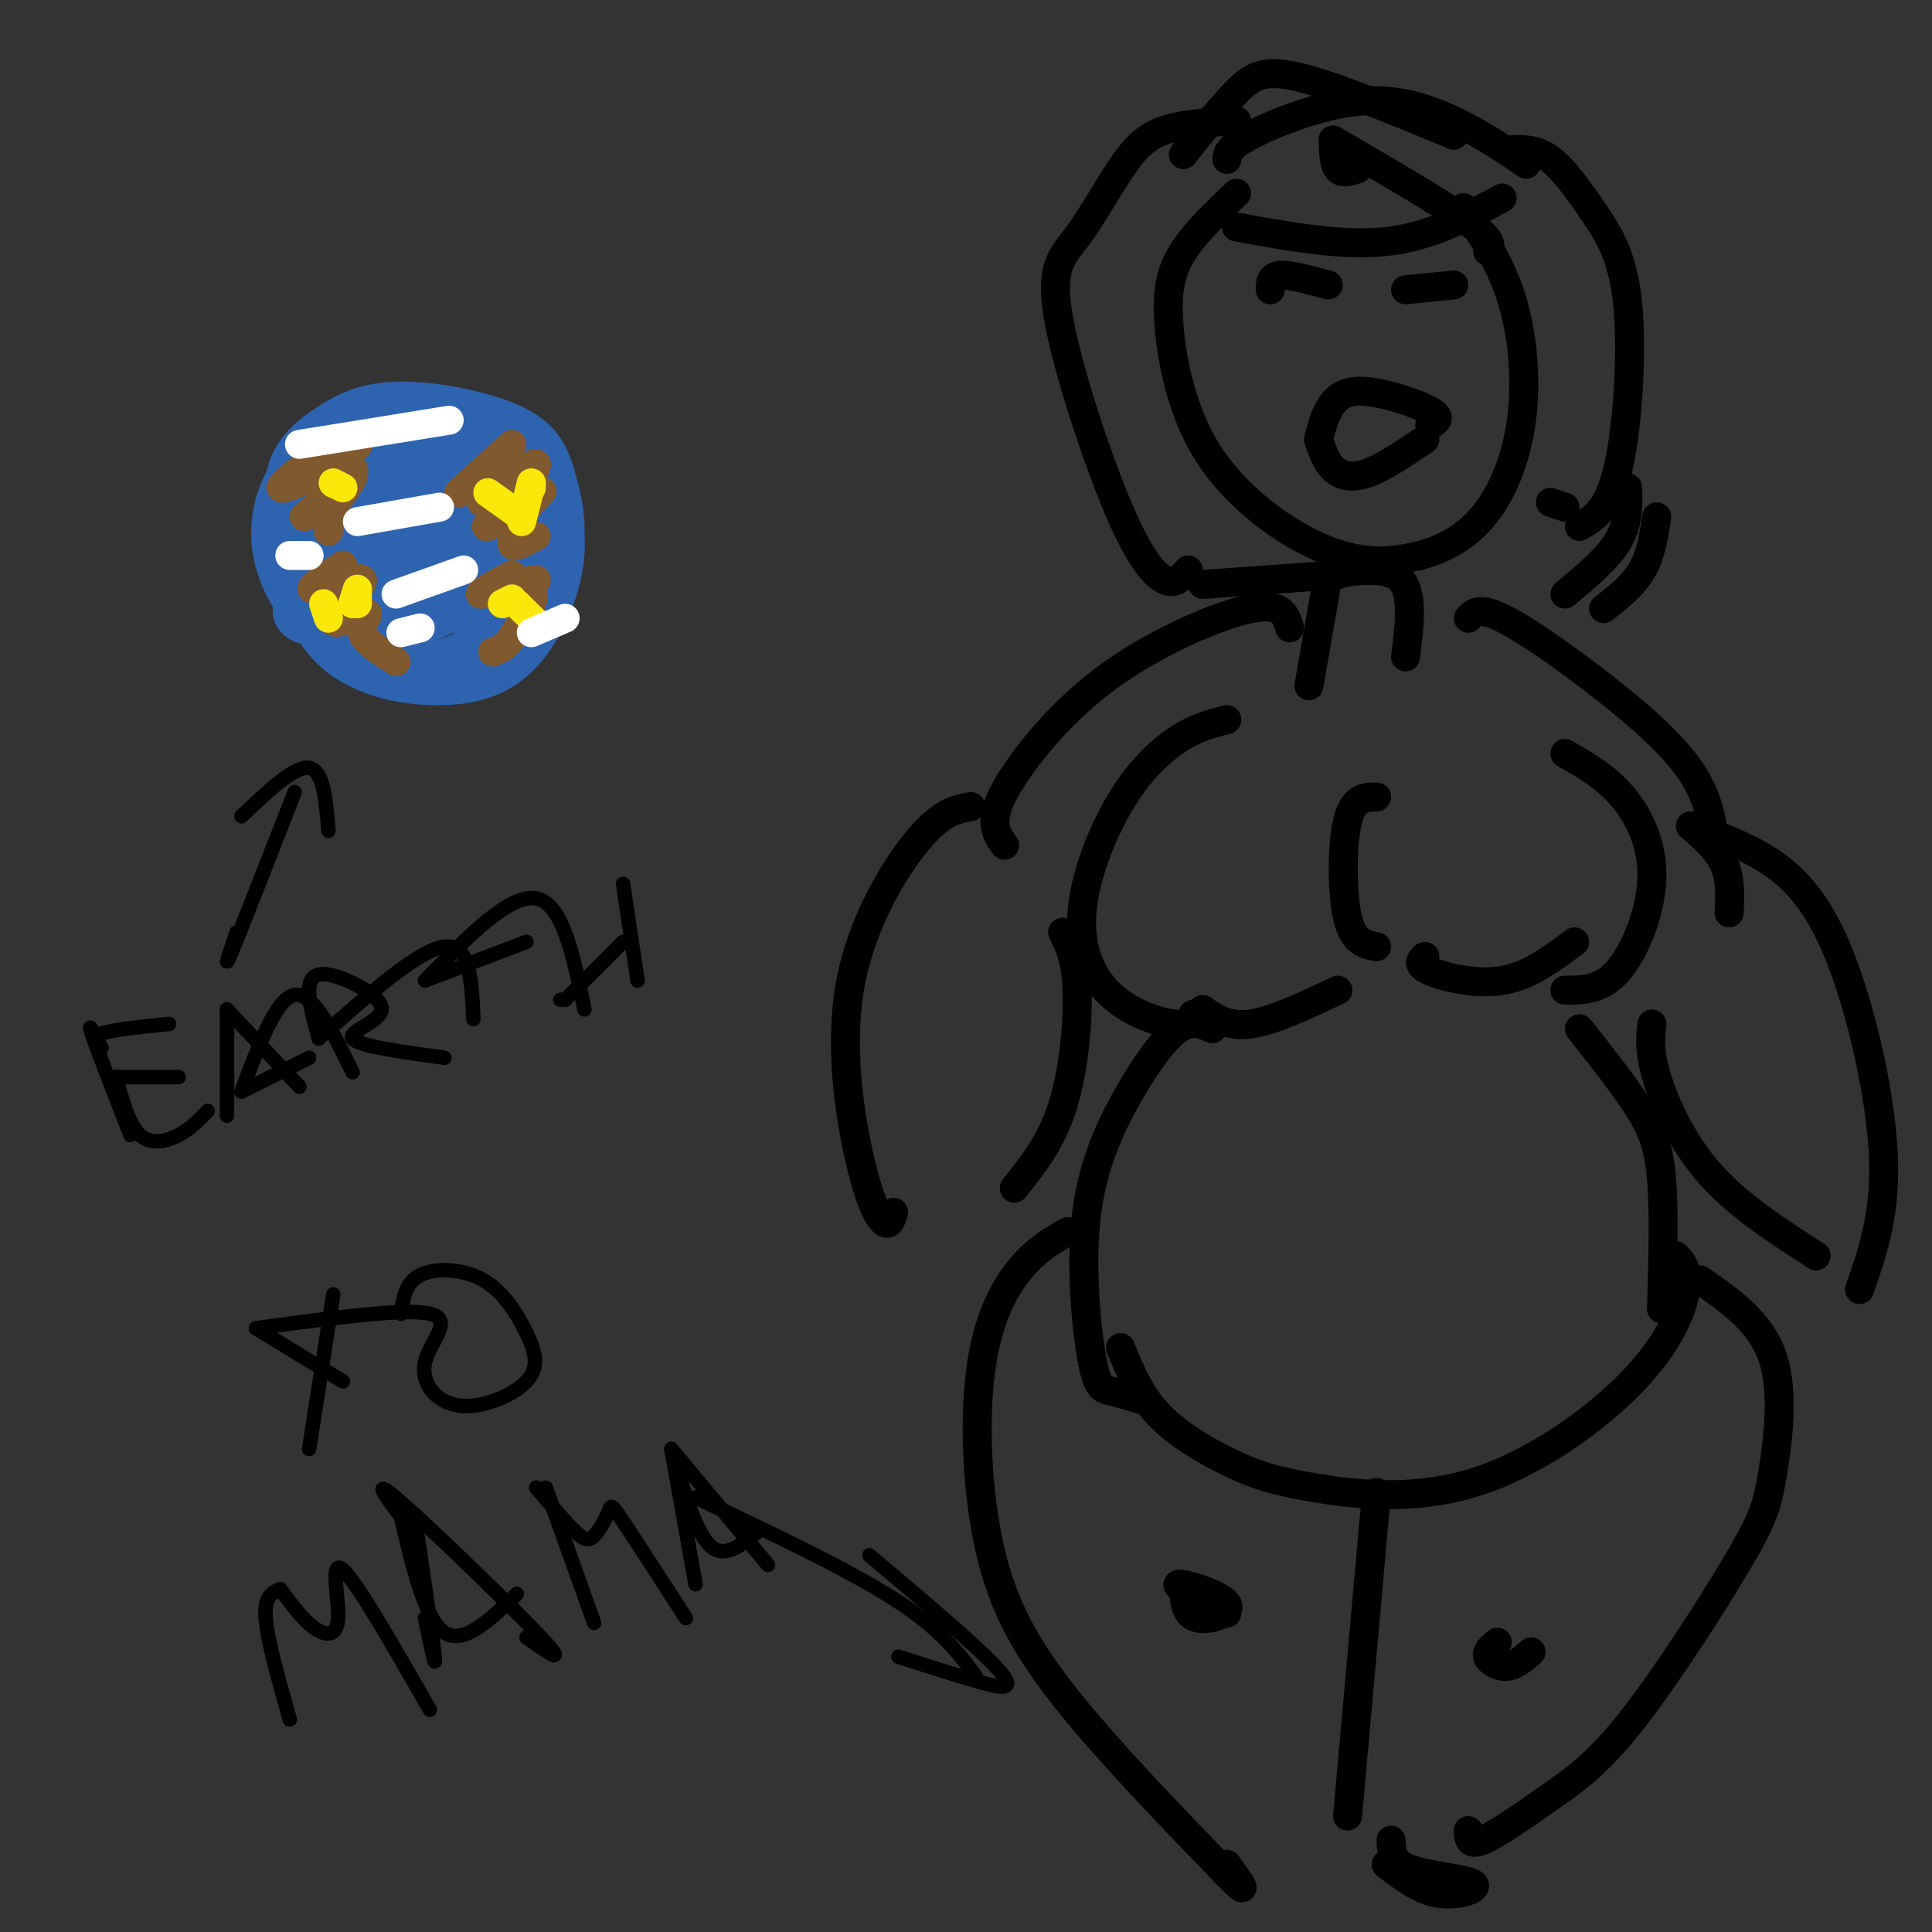 <svg viewBox='0 0 400 400' version='1.1' xmlns='http://www.w3.org/2000/svg' xmlns:xlink='http://www.w3.org/1999/xlink'><rect x="0" y="0" width="400" height="400" fill="#333333" stroke="none"/><g fill='none' stroke='#2d63af' stroke-width='6' stroke-linecap='round' stroke-linejoin='round'><path d='M78,101c-1.633,-0.941 -3.266,-1.883 -6,-1c-2.734,0.883 -6.569,3.590 -9,7c-2.431,3.410 -3.457,7.522 -3,12c0.457,4.478 2.397,9.322 5,13c2.603,3.678 5.869,6.190 10,8c4.131,1.810 9.126,2.918 15,3c5.874,0.082 12.626,-0.862 18,-6c5.374,-5.138 9.368,-14.470 10,-22c0.632,-7.530 -2.099,-13.258 -7,-19c-4.901,-5.742 -11.972,-11.498 -19,-13c-7.028,-1.502 -14.014,1.249 -21,4'/><path d='M71,87c-5.697,2.275 -9.440,5.962 -12,10c-2.560,4.038 -3.938,8.427 -4,13c-0.062,4.573 1.193,9.329 4,14c2.807,4.671 7.167,9.256 12,12c4.833,2.744 10.138,3.645 15,4c4.862,0.355 9.279,0.162 14,-3c4.721,-3.162 9.746,-9.292 13,-14c3.254,-4.708 4.739,-7.992 5,-12c0.261,-4.008 -0.701,-8.739 -2,-13c-1.299,-4.261 -2.937,-8.053 -9,-11c-6.063,-2.947 -16.553,-5.048 -24,-5c-7.447,0.048 -11.851,2.244 -16,5c-4.149,2.756 -8.043,6.073 -9,12c-0.957,5.927 1.021,14.463 3,23'/><path d='M61,122c2.238,5.234 6.332,6.819 11,9c4.668,2.181 9.911,4.957 15,5c5.089,0.043 10.024,-2.647 14,-6c3.976,-3.353 6.991,-7.370 9,-11c2.009,-3.630 3.010,-6.874 3,-11c-0.010,-4.126 -1.030,-9.135 -4,-13c-2.970,-3.865 -7.889,-6.587 -13,-8c-5.111,-1.413 -10.413,-1.518 -16,0c-5.587,1.518 -11.459,4.658 -15,9c-3.541,4.342 -4.750,9.885 -6,13c-1.250,3.115 -2.542,3.803 -1,7c1.542,3.197 5.916,8.904 8,12c2.084,3.096 1.878,3.583 7,3c5.122,-0.583 15.571,-2.234 21,-3c5.429,-0.766 5.837,-0.647 7,-4c1.163,-3.353 3.082,-10.176 5,-17'/><path d='M106,107c-3.076,-6.905 -13.265,-15.668 -21,-17c-7.735,-1.332 -13.015,4.768 -16,8c-2.985,3.232 -3.675,3.597 -4,8c-0.325,4.403 -0.286,12.843 0,17c0.286,4.157 0.818,4.030 4,5c3.182,0.970 9.015,3.038 14,3c4.985,-0.038 9.123,-2.180 13,-5c3.877,-2.820 7.495,-6.316 9,-11c1.505,-4.684 0.899,-10.555 0,-14c-0.899,-3.445 -2.090,-4.463 -5,-6c-2.910,-1.537 -7.538,-3.592 -11,-4c-3.462,-0.408 -5.756,0.833 -9,3c-3.244,2.167 -7.436,5.261 -9,10c-1.564,4.739 -0.498,11.122 0,15c0.498,3.878 0.428,5.251 4,5c3.572,-0.251 10.786,-2.125 18,-4'/><path d='M93,120c5.006,-3.303 8.520,-9.561 8,-14c-0.520,-4.439 -5.076,-7.060 -9,-8c-3.924,-0.940 -7.217,-0.199 -10,2c-2.783,2.199 -5.054,5.858 -5,10c0.054,4.142 2.435,8.769 4,11c1.565,2.231 2.315,2.065 5,1c2.685,-1.065 7.304,-3.030 10,-6c2.696,-2.970 3.470,-6.946 2,-11c-1.470,-4.054 -5.183,-8.187 -8,-10c-2.817,-1.813 -4.736,-1.308 -8,0c-3.264,1.308 -7.872,3.419 -9,8c-1.128,4.581 1.225,11.634 3,15c1.775,3.366 2.970,3.047 6,0c3.030,-3.047 7.893,-8.820 10,-12c2.107,-3.180 1.459,-3.766 -1,-4c-2.459,-0.234 -6.730,-0.117 -11,0'/><path d='M80,102c-3.650,1.706 -7.274,5.970 -9,10c-1.726,4.030 -1.553,7.825 2,8c3.553,0.175 10.485,-3.268 15,-7c4.515,-3.732 6.613,-7.751 5,-10c-1.613,-2.249 -6.936,-2.728 -10,-1c-3.064,1.728 -3.868,5.662 -4,8c-0.132,2.338 0.408,3.081 2,4c1.592,0.919 4.236,2.015 7,1c2.764,-1.015 5.648,-4.143 5,-6c-0.648,-1.857 -4.828,-2.445 -8,-1c-3.172,1.445 -5.335,4.923 -6,7c-0.665,2.077 0.167,2.751 2,2c1.833,-0.751 4.667,-2.929 5,-5c0.333,-2.071 -1.833,-4.036 -4,-6'/><path d='M82,106c-1.948,-0.527 -4.819,1.157 -6,4c-1.181,2.843 -0.674,6.847 3,8c3.674,1.153 10.515,-0.544 14,-2c3.485,-1.456 3.615,-2.670 3,-5c-0.615,-2.330 -1.975,-5.775 -4,-7c-2.025,-1.225 -4.714,-0.231 -7,2c-2.286,2.231 -4.169,5.699 -5,9c-0.831,3.301 -0.611,6.434 1,8c1.611,1.566 4.614,1.563 9,0c4.386,-1.563 10.155,-4.687 13,-9c2.845,-4.313 2.766,-9.815 2,-13c-0.766,-3.185 -2.219,-4.053 -5,-4c-2.781,0.053 -6.891,1.026 -11,2'/><path d='M89,99c-3.496,1.927 -6.735,5.743 -8,10c-1.265,4.257 -0.557,8.955 1,12c1.557,3.045 3.961,4.438 9,3c5.039,-1.438 12.711,-5.707 16,-8c3.289,-2.293 2.193,-2.611 2,-4c-0.193,-1.389 0.516,-3.850 -5,-6c-5.516,-2.150 -17.259,-3.990 -26,-1c-8.741,2.990 -14.482,10.811 -17,16c-2.518,5.189 -1.813,7.747 1,9c2.813,1.253 7.733,1.202 14,0c6.267,-1.202 13.879,-3.554 20,-8c6.121,-4.446 10.749,-10.984 12,-15c1.251,-4.016 -0.874,-5.508 -3,-7'/><path d='M105,100c-2.044,-2.597 -5.654,-5.589 -11,-7c-5.346,-1.411 -12.429,-1.242 -17,1c-4.571,2.242 -6.629,6.556 -7,10c-0.371,3.444 0.945,6.017 2,8c1.055,1.983 1.850,3.377 6,4c4.150,0.623 11.656,0.475 14,-1c2.344,-1.475 -0.473,-4.279 -3,-5c-2.527,-0.721 -4.763,0.639 -7,2'/></g>
<g fill='none' stroke='#81592f' stroke-width='6' stroke-linecap='round' stroke-linejoin='round'><path d='M106,92c-5.250,4.750 -10.500,9.500 -11,10c-0.500,0.500 3.750,-3.250 8,-7'/><path d='M103,95c-0.242,1.667 -4.847,9.333 -3,9c1.847,-0.333 10.144,-8.667 11,-8c0.856,0.667 -5.731,10.333 -6,12c-0.269,1.667 5.780,-4.667 7,-6c1.220,-1.333 -2.390,2.333 -6,6'/><path d='M106,108c-0.398,0.632 1.608,-0.788 2,-2c0.392,-1.212 -0.832,-2.217 -3,-1c-2.168,1.217 -5.282,4.656 -4,4c1.282,-0.656 6.961,-5.407 8,-5c1.039,0.407 -2.560,5.974 -3,8c-0.440,2.026 2.280,0.513 5,-1'/><path d='M106,119c-4.048,2.212 -8.096,4.424 -6,4c2.096,-0.424 10.335,-3.485 11,-3c0.665,0.485 -6.244,4.515 -7,5c-0.756,0.485 4.641,-2.576 6,-2c1.359,0.576 -1.321,4.788 -4,9'/><path d='M106,132c-1.333,2.000 -2.667,2.500 -4,3'/><path d='M65,95c-4.333,3.333 -8.667,6.667 -6,6c2.667,-0.667 12.333,-5.333 14,-4c1.667,1.333 -4.667,8.667 -6,10c-1.333,1.333 2.333,-3.333 6,-8'/><path d='M73,99c-0.667,0.000 -5.333,4.000 -10,8'/><path d='M71,117c-3.887,2.583 -7.774,5.167 -6,5c1.774,-0.167 9.208,-3.083 10,-2c0.792,1.083 -5.060,6.167 -6,8c-0.940,1.833 3.030,0.417 7,-1'/><path d='M76,127c0.556,0.467 -1.556,2.133 -1,4c0.556,1.867 3.778,3.933 7,6'/><path d='M68,110c0.000,0.000 1.000,-5.000 1,-5'/><path d='M68,110c-0.756,-5.400 -1.511,-10.800 0,-14c1.511,-3.200 5.289,-4.200 6,-4c0.711,0.200 -1.644,1.600 -4,3'/></g>
<g fill='none' stroke='#fae80b' stroke-width='6' stroke-linecap='round' stroke-linejoin='round'><path d='M110,100c0.000,0.000 0.000,1.000 0,1'/><path d='M110,100c0.000,0.000 -2.000,8.000 -2,8'/><path d='M108,107c0.000,0.000 0.100,0.100 0.1,0.1'/><path d='M108,107c0.000,0.000 -7.000,-5.000 -7,-5'/><path d='M111,129c0.000,0.000 -1.000,-1.000 -1,-1'/><path d='M111,129c0.000,0.000 -4.000,-4.000 -4,-4'/><path d='M106,124c0.000,0.000 -2.000,1.000 -2,1'/><path d='M68,128c0.000,0.000 -1.000,-3.000 -1,-3'/><path d='M69,100c0.000,0.000 0.100,0.100 0.1,0.1'/><path d='M69,100c0.000,0.000 2.000,1.000 2,1'/><path d='M74,122c0.000,0.000 -1.000,3.000 -1,3'/><path d='M74,122c0.000,0.000 0.000,3.000 0,3'/></g>
<g fill='none' stroke='#ffffff' stroke-width='6' stroke-linecap='round' stroke-linejoin='round'><path d='M62,92c0.000,0.000 31.000,-5.000 31,-5'/><path d='M74,108c0.000,0.000 17.000,-3.000 17,-3'/><path d='M82,123c0.000,0.000 14.000,-5.000 14,-5'/><path d='M117,128c0.000,0.000 -7.000,3.000 -7,3'/><path d='M83,131c0.000,0.000 4.000,-1.000 4,-1'/><path d='M60,115c0.000,0.000 4.000,0.000 4,0'/></g>
<g fill='none' stroke='#000000' stroke-width='6' stroke-linecap='round' stroke-linejoin='round'><path d='M256,40c-4.214,3.999 -8.427,7.997 -11,12c-2.573,4.003 -3.504,8.009 -3,15c0.504,6.991 2.444,16.967 7,25c4.556,8.033 11.726,14.124 18,18c6.274,3.876 11.650,5.536 16,6c4.350,0.464 7.675,-0.268 11,-1'/><path d='M294,115c4.161,-1.093 9.064,-3.324 13,-8c3.936,-4.676 6.906,-11.797 8,-20c1.094,-8.203 0.313,-17.486 -2,-25c-2.313,-7.514 -6.156,-13.257 -10,-19'/><path d='M273,91c0.470,-1.982 0.940,-3.964 2,-6c1.060,-2.036 2.708,-4.125 7,-4c4.292,0.125 11.226,2.464 14,4c2.774,1.536 1.387,2.268 0,3'/><path d='M273,91c0.756,2.267 1.511,4.533 3,6c1.489,1.467 3.711,2.133 7,1c3.289,-1.133 7.644,-4.067 12,-7'/><path d='M263,60c0.000,-1.417 0.000,-2.833 2,-3c2.000,-0.167 6.000,0.917 10,2'/><path d='M291,60c0.000,0.000 10.000,-1.000 10,-1'/><path d='M256,25c-5.540,0.310 -11.080,0.619 -15,2c-3.920,1.381 -6.219,3.833 -9,8c-2.781,4.167 -6.044,10.047 -9,14c-2.956,3.953 -5.607,5.977 -4,16c1.607,10.023 7.471,28.045 12,39c4.529,10.955 7.723,14.844 10,16c2.277,1.156 3.639,-0.422 5,-2'/><path d='M313,31c2.577,-0.077 5.155,-0.153 8,2c2.845,2.153 5.959,6.536 9,11c3.041,4.464 6.011,9.010 7,19c0.989,9.990 -0.003,25.426 -2,34c-1.997,8.574 -4.998,10.287 -8,12'/><path d='M249,121c0.000,0.000 28.000,-2.000 28,-2'/><path d='M321,104c0.000,0.000 3.000,1.000 3,1'/><path d='M275,119c0.000,0.000 -4.000,23.000 -4,23'/><path d='M275,119c6.167,-0.917 12.333,-1.833 15,1c2.667,2.833 1.833,9.417 1,16'/><path d='M267,130c-0.774,-2.636 -1.547,-5.273 -8,-4c-6.453,1.273 -18.585,6.455 -28,13c-9.415,6.545 -16.112,14.455 -20,20c-3.888,5.545 -4.968,8.727 -5,11c-0.032,2.273 0.984,3.636 2,5'/><path d='M304,128c1.232,-1.345 2.464,-2.690 9,1c6.536,3.690 18.375,12.417 26,19c7.625,6.583 11.036,11.024 13,15c1.964,3.976 2.482,7.488 3,11'/><path d='M254,149c-3.133,0.792 -6.266,1.584 -10,4c-3.734,2.416 -8.070,6.457 -12,13c-3.930,6.543 -7.456,15.589 -8,23c-0.544,7.411 1.892,13.188 6,17c4.108,3.812 9.888,5.661 13,6c3.112,0.339 3.556,-0.830 4,-2'/><path d='M324,156c4.250,2.423 8.500,4.845 12,9c3.500,4.155 6.250,10.042 6,17c-0.250,6.958 -3.500,14.988 -7,19c-3.500,4.012 -7.250,4.006 -11,4'/><path d='M251,213c-2.102,-0.943 -4.203,-1.886 -7,0c-2.797,1.886 -6.288,6.602 -10,13c-3.712,6.398 -7.644,14.478 -9,25c-1.356,10.522 -0.134,23.487 1,30c1.134,6.513 2.181,6.575 4,7c1.819,0.425 4.409,1.212 7,2'/><path d='M327,213c4.511,5.689 9.022,11.378 12,16c2.978,4.622 4.422,8.178 5,15c0.578,6.822 0.289,16.911 0,27'/><path d='M221,255c-3.335,1.935 -6.670,3.869 -10,8c-3.330,4.131 -6.656,10.458 -8,21c-1.344,10.542 -0.708,25.300 2,37c2.708,11.700 7.488,20.343 16,31c8.512,10.657 20.756,23.329 33,36'/><path d='M254,388c5.500,5.667 2.750,1.833 0,-2'/><path d='M352,265c6.277,4.352 12.554,8.704 15,16c2.446,7.296 1.062,17.538 0,24c-1.062,6.462 -1.801,9.146 -7,18c-5.199,8.854 -14.857,23.878 -22,33c-7.143,9.122 -11.769,12.340 -17,16c-5.231,3.660 -11.066,7.760 -14,9c-2.934,1.240 -2.967,-0.380 -3,-2'/><path d='M285,309c0.000,0.000 -6.000,67.000 -6,67'/><path d='M232,279c1.995,4.909 3.991,9.818 8,14c4.009,4.182 10.033,7.638 15,10c4.967,2.362 8.878,3.630 17,5c8.122,1.370 20.455,2.841 33,-1c12.545,-3.841 25.300,-12.996 33,-21c7.700,-8.004 10.343,-14.858 11,-19c0.657,-4.142 -0.671,-5.571 -2,-7'/><path d='M201,167c-3.040,0.545 -6.080,1.091 -11,7c-4.920,5.909 -11.721,17.182 -14,30c-2.279,12.818 -0.037,27.182 2,36c2.037,8.818 3.868,12.091 5,13c1.132,0.909 1.566,-0.545 2,-2'/><path d='M220,193c1.378,2.778 2.756,5.556 3,12c0.244,6.444 -0.644,16.556 -3,24c-2.356,7.444 -6.178,12.222 -10,17'/><path d='M350,171c2.833,2.500 5.667,5.000 7,8c1.333,3.000 1.167,6.500 1,10'/><path d='M350,171c7.613,2.714 15.226,5.429 21,11c5.774,5.571 9.708,14.000 13,25c3.292,11.000 5.940,24.571 6,35c0.060,10.429 -2.470,17.714 -5,25'/><path d='M342,212c-0.311,2.800 -0.622,5.600 1,11c1.622,5.400 5.178,13.400 11,20c5.822,6.600 13.911,11.800 22,17'/><path d='M288,381c0.077,2.292 0.155,4.583 4,6c3.845,1.417 11.458,1.958 13,3c1.542,1.042 -2.988,2.583 -7,2c-4.012,-0.583 -7.506,-3.292 -11,-6'/><path d='M310,340c-1.178,0.978 -2.356,1.956 -2,3c0.356,1.044 2.244,2.156 4,2c1.756,-0.156 3.378,-1.578 5,-3'/><path d='M245,329c0.232,2.720 0.464,5.440 3,6c2.536,0.560 7.375,-1.042 6,-3c-1.375,-1.958 -8.964,-4.274 -10,-4c-1.036,0.274 4.482,3.137 10,6'/><path d='M295,198c-0.911,0.867 -1.822,1.733 1,3c2.822,1.267 9.378,2.933 15,2c5.622,-0.933 10.311,-4.467 15,-8'/><path d='M249,209c2.667,1.833 5.333,3.667 10,3c4.667,-0.667 11.333,-3.833 18,-7'/><path d='M285,165c-2.400,0.022 -4.800,0.044 -6,5c-1.200,4.956 -1.200,14.844 0,20c1.200,5.156 3.600,5.578 6,6'/><path d='M254,33c0.131,-1.256 0.262,-2.512 5,-5c4.738,-2.488 14.083,-6.208 22,-7c7.917,-0.792 14.405,1.345 20,4c5.595,2.655 10.298,5.827 15,9'/><path d='M343,107c-0.583,3.917 -1.167,7.833 -3,11c-1.833,3.167 -4.917,5.583 -8,8'/><path d='M324,123c4.417,-3.667 8.833,-7.333 11,-11c2.167,-3.667 2.083,-7.333 2,-11'/><path d='M245,32c3.911,-4.889 7.822,-9.778 11,-13c3.178,-3.222 5.622,-4.778 13,-3c7.378,1.778 19.689,6.889 32,12'/><path d='M256,47c10.917,2.000 21.833,4.000 31,3c9.167,-1.000 16.583,-5.000 24,-9'/><path d='M276,29c0.083,2.500 0.167,5.000 1,6c0.833,1.000 2.417,0.500 4,0'/><path d='M276,29c11.333,6.583 22.667,13.167 28,17c5.333,3.833 4.667,4.917 4,6'/></g>
<g fill='none' stroke='#000000' stroke-width='3' stroke-linecap='round' stroke-linejoin='round'><path d='M61,164c-5.500,14.083 -11.000,28.167 -13,33c-2.000,4.833 -0.500,0.417 1,-4'/><path d='M50,169c5.500,-5.250 11.000,-10.500 14,-10c3.000,0.500 3.500,6.750 4,13'/><path d='M144,310c15.667,7.417 31.333,14.833 41,21c9.667,6.167 13.333,11.083 17,16'/><path d='M180,322c11.600,9.800 23.200,19.600 27,24c3.800,4.400 -0.200,3.400 -5,2c-4.800,-1.400 -10.400,-3.200 -16,-5'/><path d='M21,217c-1.500,-3.000 -3.000,-6.000 -2,-3c1.000,3.000 4.500,12.000 8,21'/><path d='M21,217c-1.167,-1.083 -2.333,-2.167 0,-3c2.333,-0.833 8.167,-1.417 14,-2'/><path d='M24,223c0.000,0.000 13.000,0.000 13,0'/><path d='M24,223c1.356,4.956 2.711,9.911 5,12c2.289,2.089 5.511,1.311 8,0c2.489,-1.311 4.244,-3.156 6,-5'/><path d='M47,209c0.000,0.000 0.000,22.000 0,22'/><path d='M47,209c0.000,0.000 15.000,16.000 15,16'/><path d='M50,226c0.000,0.000 14.000,-7.000 14,-7'/><path d='M50,226c3.583,-9.667 7.167,-19.333 11,-20c3.833,-0.667 7.917,7.667 12,16'/><path d='M66,215c-1.030,-3.716 -2.061,-7.432 -2,-10c0.061,-2.568 1.212,-3.987 5,-3c3.788,0.987 10.212,4.381 10,7c-0.212,2.619 -7.061,4.463 -6,6c1.061,1.537 10.030,2.769 19,4'/><path d='M66,215c10.333,-9.167 20.667,-18.333 26,-19c5.333,-0.667 5.667,7.167 6,15'/><path d='M88,203c0.000,0.000 21.000,-8.000 21,-8'/><path d='M88,203c8.750,-9.000 17.500,-18.000 23,-17c5.500,1.000 7.750,12.000 10,23'/><path d='M117,207c0.000,0.000 -1.000,0.000 -1,0'/><path d='M117,207c0.000,0.000 12.000,-12.000 12,-12'/><path d='M129,183c0.000,0.000 3.000,20.000 3,20'/><path d='M69,268c0.000,0.000 -5.000,32.000 -5,32'/><path d='M53,275c0.000,0.000 18.000,11.000 18,11'/><path d='M53,275c15.431,-2.102 30.861,-4.205 36,-3c5.139,1.205 -0.014,5.717 -1,10c-0.986,4.283 2.196,8.336 7,9c4.804,0.664 11.232,-2.063 14,-5c2.768,-2.938 1.876,-6.086 0,-10c-1.876,-3.914 -4.736,-8.592 -9,-11c-4.264,-2.408 -9.933,-2.545 -13,-1c-3.067,1.545 -3.534,4.773 -4,8'/><path d='M58,329c-1.667,0.750 -3.333,1.500 -3,6c0.333,4.500 2.667,12.750 5,21'/><path d='M58,329c2.315,3.137 4.631,6.274 7,8c2.369,1.726 4.792,2.042 5,-2c0.208,-4.042 -1.798,-12.440 1,-10c2.798,2.440 10.399,15.720 18,29'/><path d='M86,315c1.833,12.333 3.667,24.667 4,28c0.333,3.333 -0.833,-2.333 -2,-8'/><path d='M83,314c-3.289,-4.378 -6.578,-8.756 0,-3c6.578,5.756 23.022,21.644 29,28c5.978,6.356 1.489,3.178 -3,0'/><path d='M83,314c2.500,10.667 5.000,21.333 9,24c4.000,2.667 9.500,-2.667 15,-8'/><path d='M113,308c0.000,0.000 10.000,28.000 10,28'/><path d='M111,308c3.016,3.555 6.032,7.110 8,9c1.968,1.890 2.888,2.115 4,1c1.112,-1.115 2.415,-3.569 3,-5c0.585,-1.431 0.453,-1.837 3,2c2.547,3.837 7.774,11.919 13,20'/><path d='M139,300c0.000,0.000 5.000,28.000 5,28'/><path d='M139,300c0.000,0.000 20.000,24.000 20,24'/><path d='M139,300c2.500,8.583 5.000,17.167 8,20c3.000,2.833 6.500,-0.083 10,-3'/></g>
</svg>